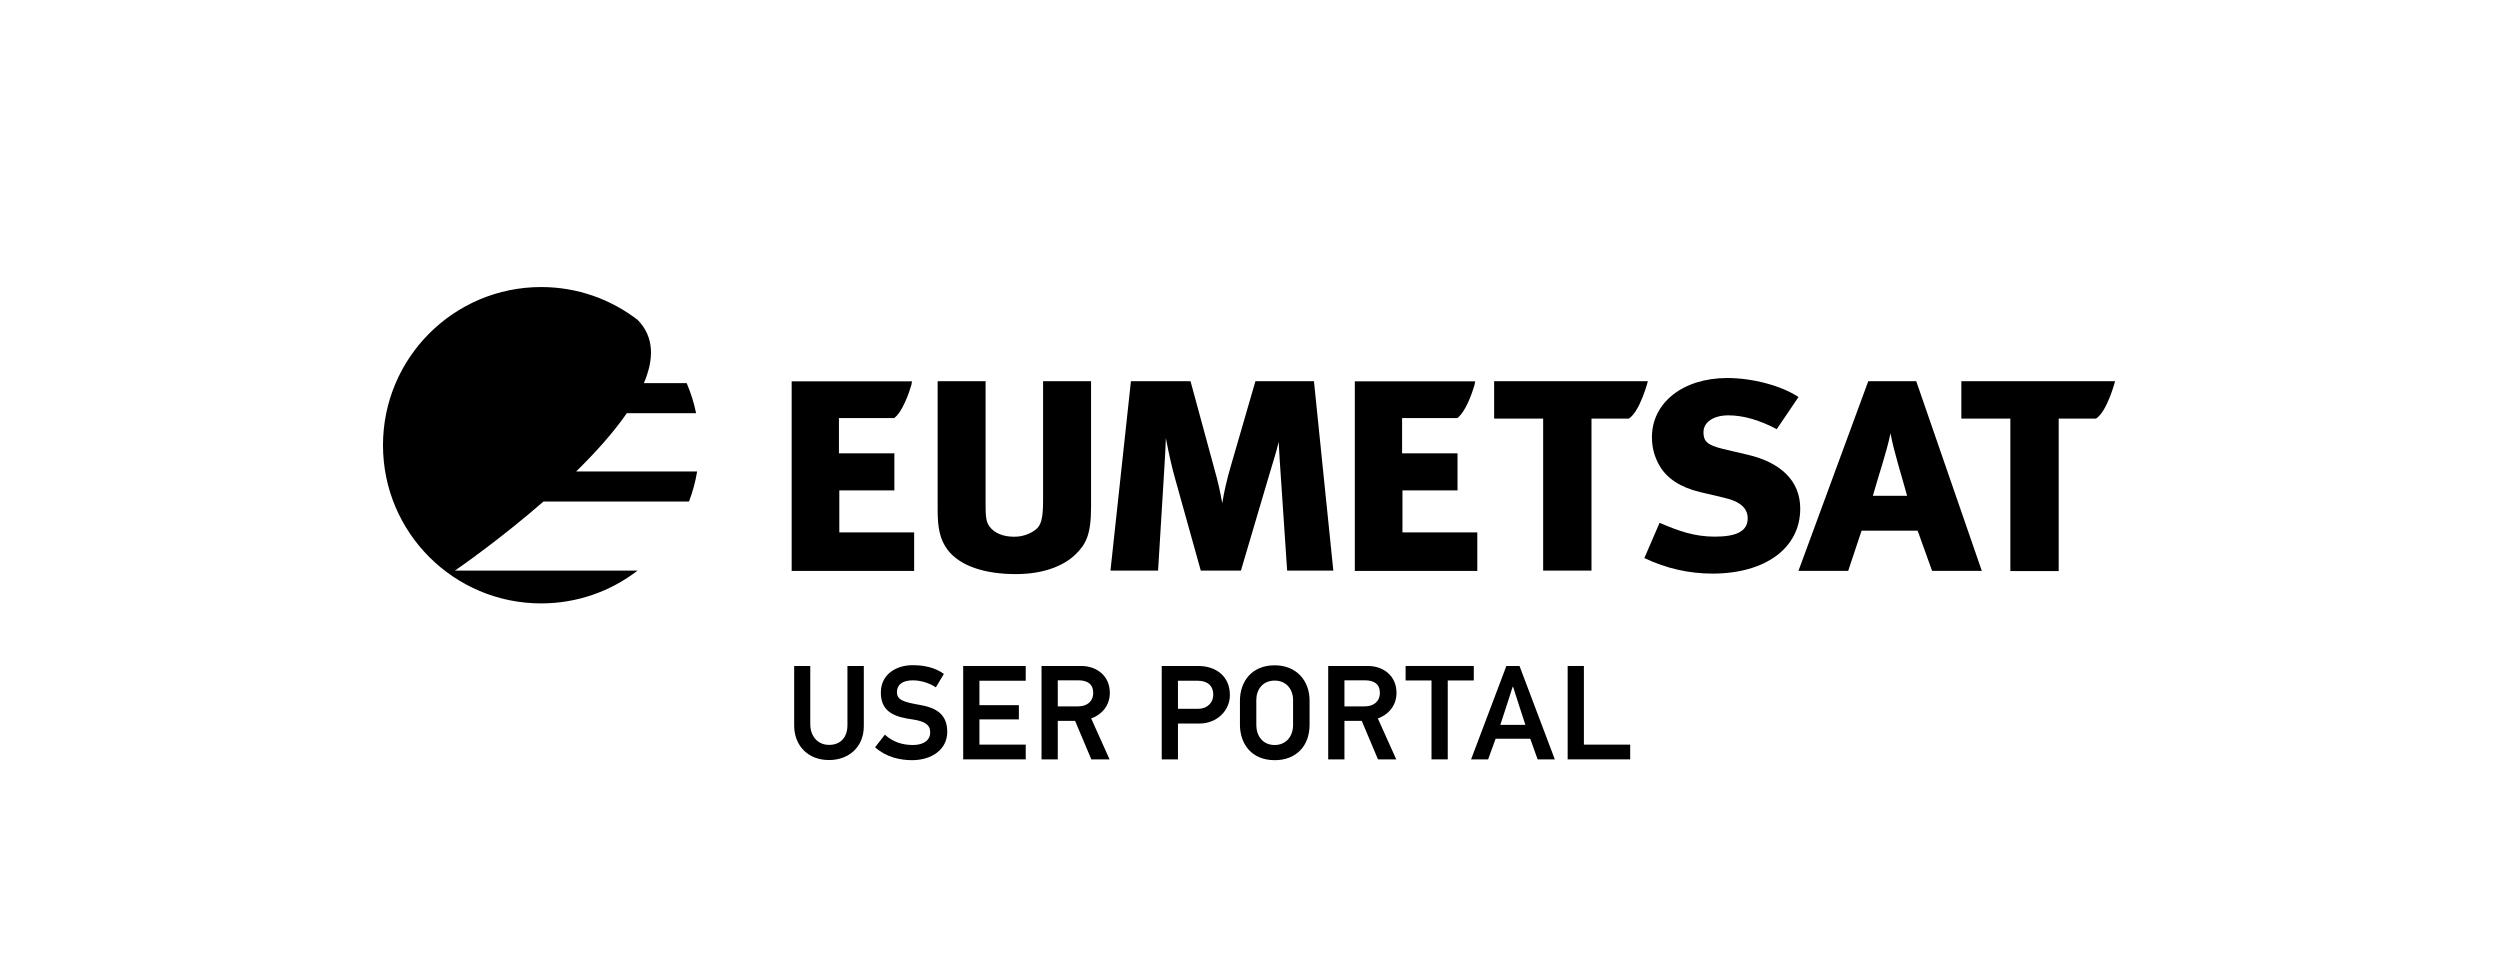 <?xml version="1.0" encoding="UTF-8"?>
<svg id="Layer_1"
    xmlns="http://www.w3.org/2000/svg" viewBox="0 0 266.373 101.769">
    <path fill="currentColor" d="m199.552,52.824c.6-2.143,1.465-4.626,1.878-6.656.378,2.03,1.203,4.552,1.769,6.656h-3.647Zm4.621-12.206h-5.111l-7.439,20.209h5.299l1.427-4.283h5.974l1.539,4.283h5.298l-6.987-20.209Z"/>
    <path fill="currentColor" d="m186.215,48.451l-2.651-.622c-1.658-.408-2.061-.813-2.061-1.77,0-1.105,1.105-1.805,2.649-1.805s3.28.477,5.158,1.473l2.319-3.425c-1.842-1.215-4.901-2.025-7.588-2.025-4.749,0-8.029,2.652-8.029,6.297,0,1.104.26,2.098.815,3.056.772,1.324,2.17,2.283,4.306,2.797l2.506.592c1.805.403,2.576,1.141,2.576,2.209,0,1.361-1.177,1.952-3.498,1.952-2.172,0-3.829-.591-5.89-1.473l-1.623,3.755c2.395,1.142,4.861,1.656,7.255,1.656,5.635,0,9.354-2.723,9.354-6.921,0-3.021-2.137-4.933-5.598-5.746"/>
    <path fill="currentColor" d="m133.765,40.618l-2.671,9.205c-.336,1.166-.675,2.557-.864,3.795-.227-1.278-.447-2.256-.826-3.606l-2.556-9.394h-6.349l-2.18,20.177h5.073l.602-9.844c.072-1.241.185-2.897.227-4.285.297,1.615.708,3.382.973,4.285l2.747,9.844h4.279l3.01-10.183c.298-1.053.749-2.368,1.011-3.533.075,1.391.151,2.594.226,3.645l.677,10.071h4.92l-2.064-20.177h-6.235Z"/>
    <path fill="currentColor" d="m111.141,53.356c0,2.104-.3,2.63-.713,3.006-.53.451-1.351.826-2.365.826-1.168,0-2.108-.375-2.63-1.089-.377-.489-.419-1.129-.419-2.331v-13.15h-5.108v13.714c0,1.881.224,3.158,1.088,4.285,1.319,1.689,3.911,2.553,7.257,2.553,3.155,0,5.219-1.014,6.311-2.067,1.127-1.088,1.69-2.101,1.69-5.068v-13.417h-5.111v12.738Z"/>
    <path fill="currentColor" d="m208.979,40.618v3.981h5.222v16.249h5.15v-16.249h3.983c1.203-.786,2.025-3.981,2.025-3.981h-16.38Z"/>
    <path fill="currentColor" d="m89.428,52.254h5.867v-3.952h-5.907v-3.76h5.893c.894-.688,1.567-2.654,1.822-3.511l.072-.4h-12.824v20.198h13.051v-4.101h-7.974v-4.474Z"/>
    <path fill="currentColor" d="m149.431,52.254h5.867v-3.952h-5.907v-3.76h5.893c.894-.688,1.567-2.654,1.822-3.511l.072-.4h-12.824v20.198h13.051v-4.101h-7.974v-4.474Z"/>
    <path fill="currentColor" d="m159.2,40.618v3.981h5.222v16.196h5.15v-16.196h3.983c1.203-.786,2.025-3.981,2.025-3.981h-16.38Z"/>
    <path fill="currentColor" d="m48.471,60.798c.536-.37,4.858-3.374,9.432-7.358h15.508c.391-1.025.684-2.097.869-3.207h-12.893c2.049-2.004,3.961-4.126,5.399-6.207h7.383c-.229-1.113-.568-2.185-1.005-3.207h-4.559c1.09-2.554,1.112-4.907-.65-6.722-2.847-2.2-6.416-3.513-10.294-3.513-9.308,0-16.854,7.546-16.854,16.854s7.546,16.854,16.854,16.854c3.866,0,7.426-1.305,10.27-3.494h-19.46Z"/>
    <path fill="currentColor" d="m88.321,80.982c-2.259,0-3.703-1.572-3.703-3.674v-6.349h1.716v6.22c0,1.215.758,2.188,2.001,2.188,1.172,0,1.959-.744,1.959-2.116v-6.291h1.744v6.42c0,2.188-1.573,3.603-3.717,3.603Z"/>
    <path fill="currentColor" d="m99.713,73.233c-.83-.543-1.745-.743-2.459-.743-1.215,0-1.687.558-1.687,1.258,0,.829.715,1.058,2.431,1.358,1.458.257,2.931.801,2.931,2.859,0,1.944-1.716,3.031-3.746,3.031-1.301,0-2.774-.329-3.946-1.373l1.044-1.344c.858.786,1.887,1.101,2.988,1.101s1.844-.472,1.844-1.357c0-.801-.601-1.173-1.816-1.358-1.73-.243-3.445-.658-3.445-2.859,0-1.987,1.672-2.932,3.374-2.932,1.272,0,2.402.258,3.346.93l-.858,1.43Z"/>
    <path fill="currentColor" d="m102.627,80.911v-9.951h6.663v1.573h-4.933v2.602h4.203v1.516h-4.203v2.688h4.933v1.572h-6.663Z"/>
    <path fill="currentColor" d="m116.279,80.911l-1.73-4.104h-1.844v4.104h-1.73v-9.951h4.232c1.687,0,3.045,1.087,3.045,2.859,0,1.272-.744,2.273-1.987,2.731l1.958,4.36h-1.944Zm-1.344-8.421h-2.23v2.773h2.173c.93,0,1.602-.515,1.602-1.444s-.629-1.329-1.544-1.329Z"/>
    <path fill="currentColor" d="m127.784,77.093h-2.273v3.817h-1.73v-9.951h3.875c1.873,0,3.388,1.059,3.388,3.117,0,1.587-1.33,3.017-3.26,3.017Zm-.171-4.561h-2.102v2.987h2.159c1.001,0,1.602-.686,1.602-1.486,0-1.016-.672-1.501-1.659-1.501Z"/>
    <path fill="currentColor" d="m139.535,74.662v2.545c0,2.316-1.458,3.789-3.717,3.789-2.488,0-3.703-1.759-3.703-3.789v-2.545c0-2.002,1.215-3.774,3.703-3.774,2.287,0,3.717,1.602,3.717,3.774Zm-5.676-.086v2.674c0,1.087.629,2.13,1.959,2.13,1.215,0,1.958-.929,1.958-2.13v-2.674c0-1.129-.729-2.059-1.958-2.059-1.33,0-1.959,1.015-1.959,2.059Z"/>
    <path fill="currentColor" d="m146.823,80.911l-1.73-4.104h-1.844v4.104h-1.73v-9.951h4.232c1.687,0,3.045,1.087,3.045,2.859,0,1.272-.743,2.273-1.987,2.731l1.959,4.36h-1.944Zm-1.345-8.421h-2.229v2.773h2.173c.93,0,1.602-.515,1.602-1.444s-.63-1.329-1.545-1.329Z"/>
    <path fill="currentColor" d="m154.256,72.503v8.407h-1.73v-8.407h-2.76v-1.544h7.264v1.544h-2.773Z"/>
    <path fill="currentColor" d="m163.833,80.911l-.786-2.202h-3.689l-.801,2.202h-1.815l3.761-9.951h1.4l3.761,9.951h-1.83Zm-1.959-5.69l-.657-2.045h-.043l-.644,2.002-.672,2.059h2.673l-.657-2.016Z"/>
    <path fill="currentColor" d="m167.033,80.911v-9.951h1.729v8.379h4.933v1.572h-6.662Z"/>
</svg>